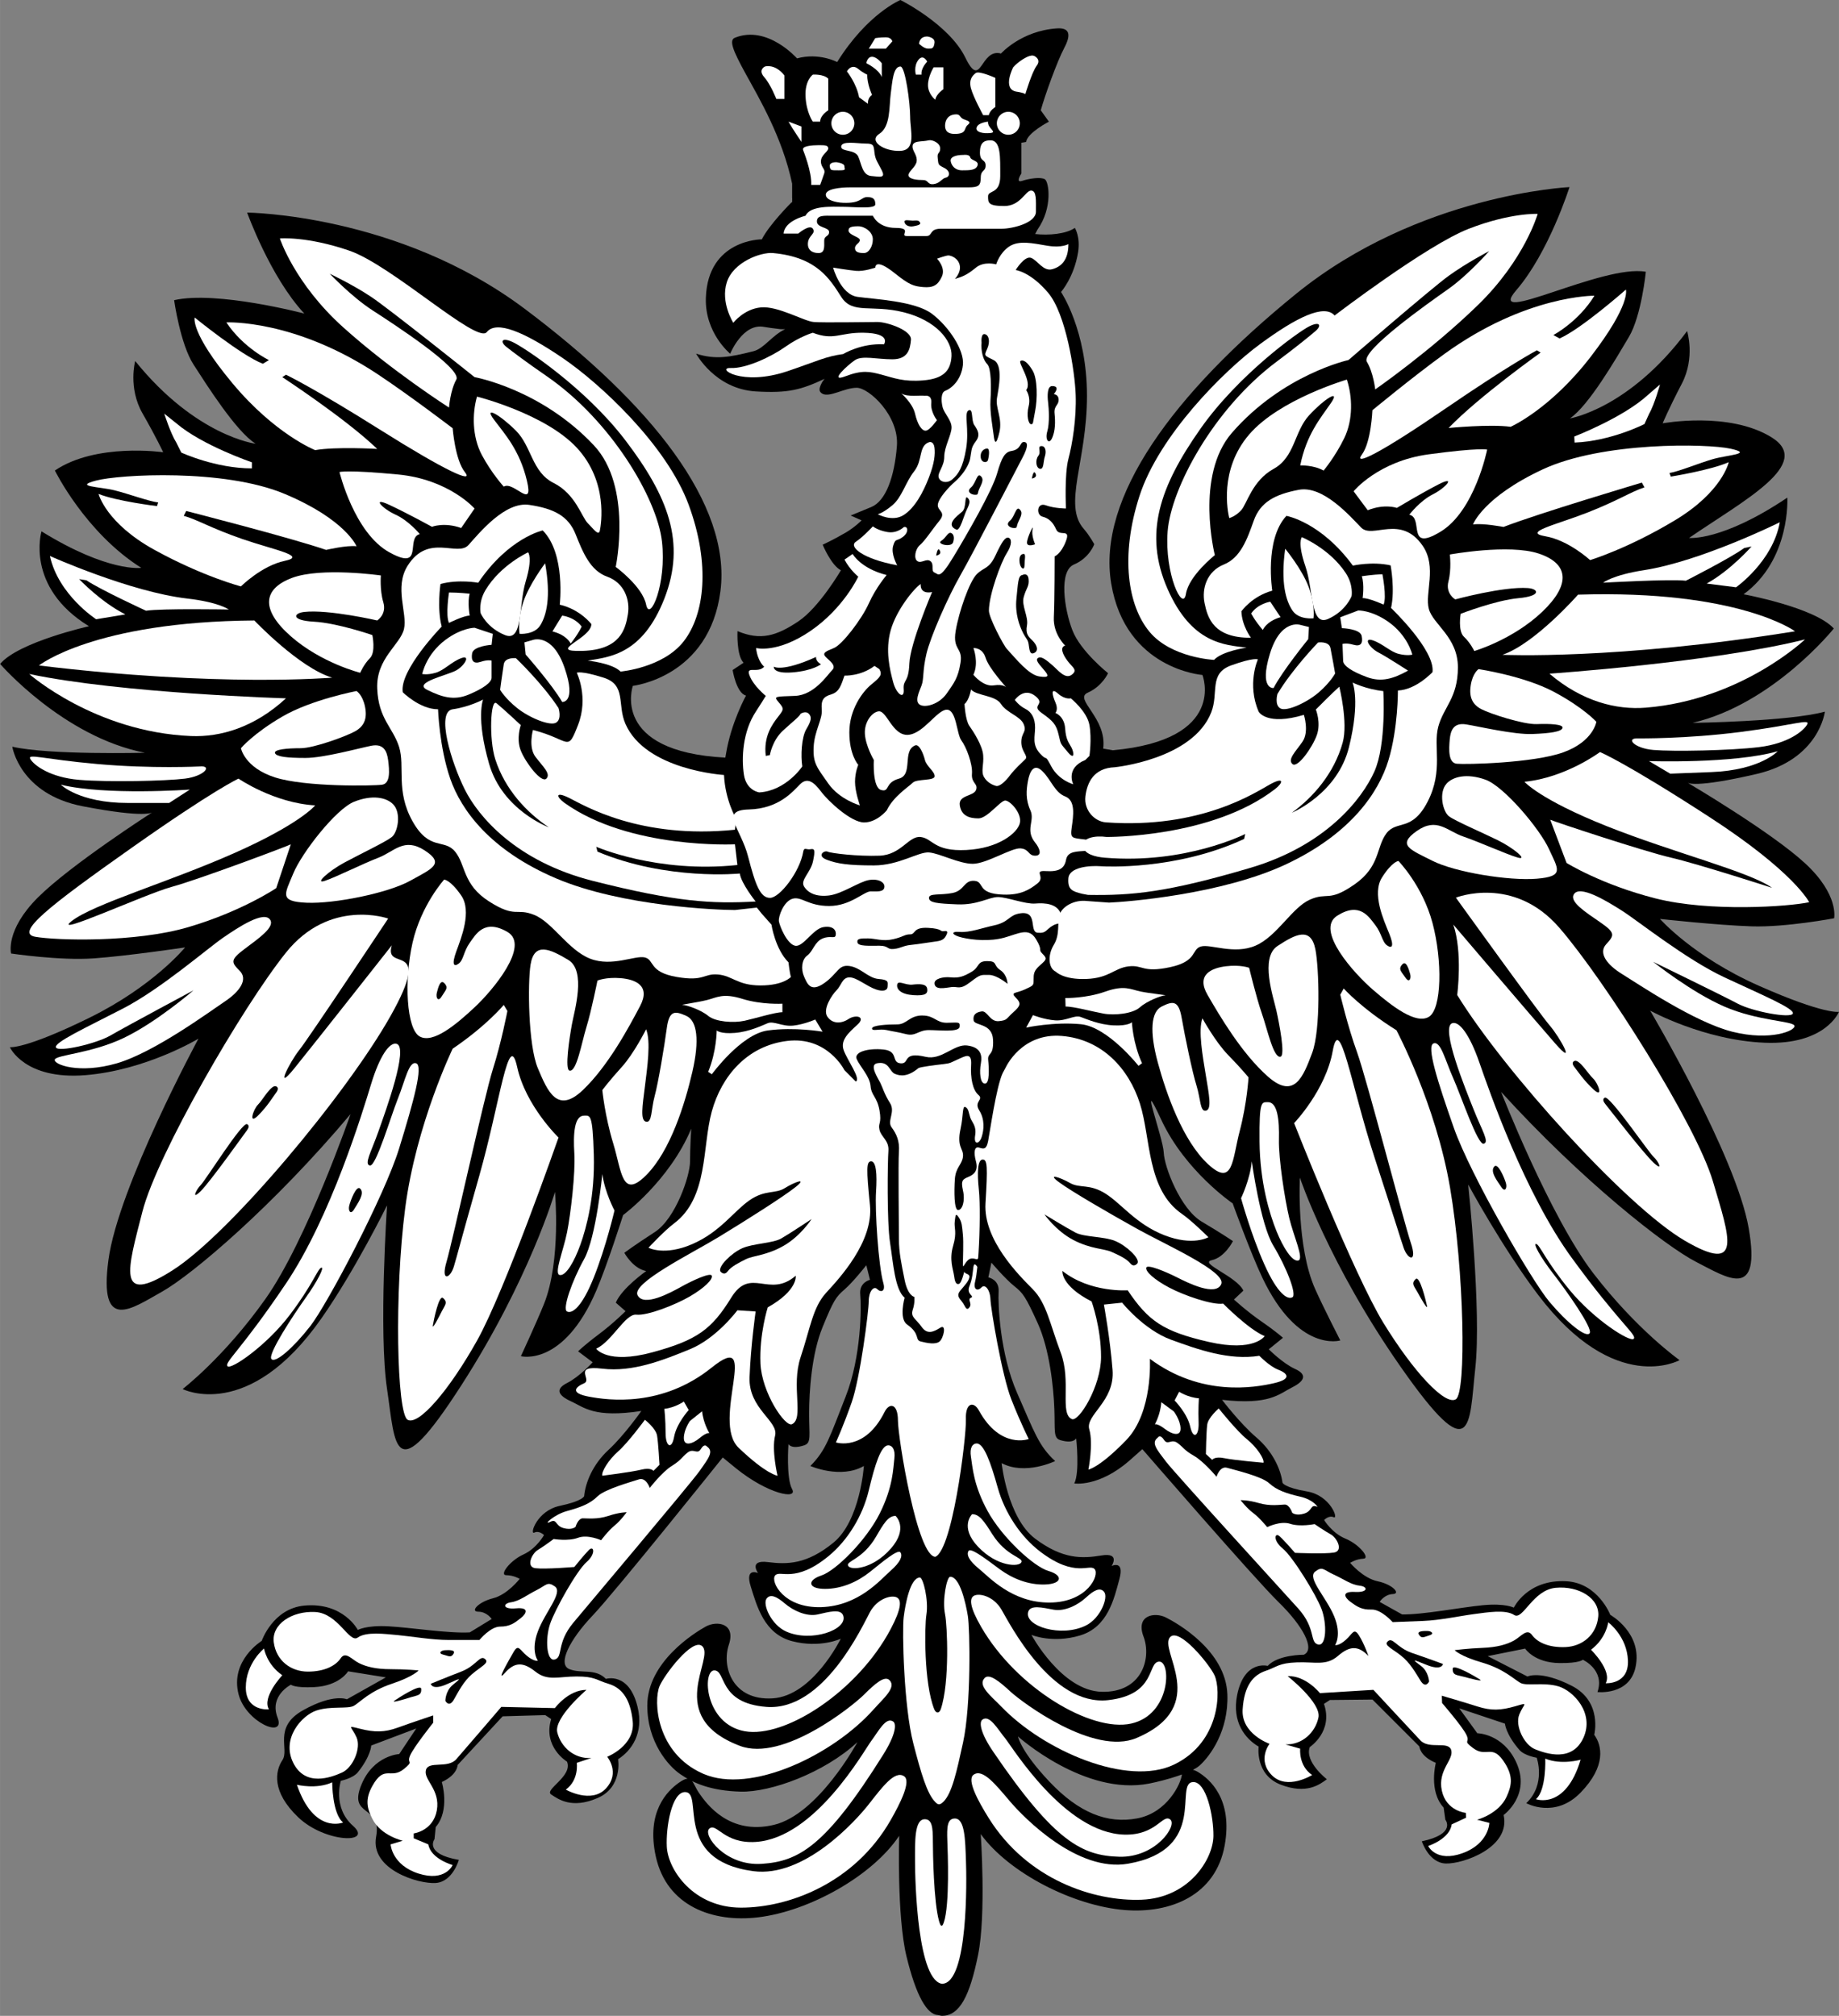 <?xml version="1.0" encoding="UTF-8" standalone="no"?>
<!DOCTYPE svg PUBLIC "-//W3C//DTD SVG 1.1//EN" "http://www.w3.org/Graphics/SVG/1.1/DTD/svg11.dtd">
<svg enable-background="new 0 0 377.836 414.233" height="414.23" viewBox="0 0 377.836 414.233" width="377.84" xml:space="preserve" xmlns="http://www.w3.org/2000/svg">
	<rect x="0" y="0" width="377.836" height="414.233" fill="#808080" stroke="none"/>
	<path d="m162.75,40.75v-3c-2-9.5-6.75-17.5-9.5-22.5s-3.5-7-2.25-7.5c6.683-2.673 12.75,4.25 12.75,4.25 4.5-1.25 8.25.75 8.25.75 6.25-10 13-12.75 13-12.75s10,5 13.334,11.833 3-2 7.332-.833c0,0 4.137-4.676 11.5-5.167 2.5-.166 3,1.167 1.5,4s-4,9.834-4.832,12.834l1.67,2.333s-4.5,2.333-4.666,4.167l-1,.166v6.334s-1.334,2 .166,1.5 3.834-.834 4.666-.334 1.668,5.834-1.5,10.334l-.489.923c2.776.32 6.343-.001 8.157-1.257 0,0 1.177,1.835.666,5-.84,5.167-3.51,8.167-3.51,8.167s5.334,7.833 5.334,21.333-4.996,22.386-.668,27.334c1.168,1.333 2.168,3.166 2.168,3.166s-1,2.834-4.168,4.167-2,9.167-.332,13.5 7.332,8.833 7.332,8.833-1.166,2.667-4.166,4 4,5.167 3.166,11.5l1.975.34c23.683-2.17 18.412-15.476 18.412-15.476s-15.805-1.138-18.742-18.787 12.746-39.023 37.97-59.517 56.19-21.946 56.19-21.946-4.232,13.424-10.936,21.19 17.801-5.445 26.623-3.786c0,0-.9,9.042-3.484,13.396s-8.209,14.079-12.109,16.731c0,0 12.183-1.974 24.072-17.947 0,0 1.712,5.438-1.082,10.8s-3.938,8.158-3.938,8.158 13.662-2.531 22.379,2.884-5.75,12.983-16.961,20.673c0,0 6.784.737 20.193-8.29 0,0 .745,12.731-8.986,19.864 0,0 14.615,2.685 18.537,7.036 0,0-12.408,15.493-29.02,19.39 0,0 19.755-.266 27.182-2.306 0,0-1.121,9.801-14.014,12.803s-14.191,1.802-14.191,1.802 17.154,10.092 24.161,16.575 5.942,11.278 5.942,11.278-9.935,1.887-16.949,1.659-18.822-1.521-18.822-1.521 6.805,7.742 20.297,13.723 16.471,5.365 16.471,5.365-2.736,6.861-15.266,6.347-23.523-6.593-23.523-6.593 17.671,29.837 20.251,44.748-4.358,10.176-10.739,6.922c-6.381-3.256-23.671-16.845-40.137-34.97 0,0 10.002,25.632 18.961,37.292s17.705,17.827 17.705,17.827-13.22,7.448-29.041-13.384c-7.383-9.721-14.392-22.709-14.392-22.709s2.757,25.912 1.464,37.722-.434,21.032-15.268-.157-20.776-38.974-20.776-38.974-.755,14.155 3.14,22.896c1.645,3.688 5.164,10.557 5.164,10.557s-8.639,2.626-16.012-12.889c-2.452-5.158-6.098-15.273-6.098-15.273s-9.764-6.627-14.678-17.194 .396,3.737.512,6.735 3.453,11.625 7.807,14.207 6.41,4.005 6.41,4.005-1.622,3.315-4.351,3.922 5.132,3.304 6.497,6.253l-1.931,1.826s2.595,2.4 5.681,4.533c3.084,2.131 4.383,3.332 4.383,3.332l-2.911,2.365s2.864,2.891 5.411,4.043 1.943,2.496-.604,3.775c-2.7,1.355-4.611,3.682-14.412,2.562 0,0 3.691,4.86 7.055,7.731s5.009,6.561 5.365,9.299c0,0 .289.99 5.074,1.805s6.478,5.754 5.459,5.293-1.979.576-1.979.576 1.605,2.689 4.401,3.832 5.161,4.053 3.662,4.111-2.719.856-2.719.856 2.624,3.15 5.651,3.783 4.853,2.563 3.104,2.632-2.689,1.605-2.689,1.605l4.604,2.573c4.256.085 12.201-1.474 16.688-1.898s6.274.507 6.274.507 2.774-5.861 10.797-5.423c6.496.355 9.025,6.905 9.025,6.905s6.723,3.76 5.173,10.807c-1.276,5.805-7.81,5.057-7.81,5.057 1.574-4.564-3.01-6.638-3.01-6.638s-.658.72-4.727.685c-5.256-.047-7.121-2.977-7.121-2.977l-7.695,1.55 8.168,4.187s2.699-1.356 9.08,1.898 4.645,10.078 4.645,10.078c1.586,2.189 2.5,6.407-2.791,11.867s-11.174,2.185-11.174,2.185c4.102-3.912 2.139-9.34 2.139-9.34s-2.518-.403-3.564-1.613c-2.815-3.251-2.961-5.39-2.961-5.39l-9.379-3.138 3.701,5.11s5.255.046 7.986,5.944c3.123,6.745-2.581,10.858-2.581,10.858 1.511,6.696-8.365,10.082-11.872,9.968s-4.931-4.562-4.931-4.562c7.196-1.53 4.831-4.44 4.831-4.44l-.347-2.488c-3.134-3.381-1.608-9.194-1.608-9.194-3.305-1.373-3.383-3.372-3.383-3.372l-9.631-9.633-8.753.09-1.22.797c1.972,5.678-2.908,8.87-2.908,8.87-1.133,3.046 3.51,6.618 3.51,6.618-1.461,1.059-4.131,3.163-9.465,1.118s-4.557-7.829-4.557-7.829c-2.815-1.642-5.514-5.105-4.414-10.586 1.468-7.312 6.272-5.998 6.272-5.998 2.161-2.336 7.417-2.289 7.417-2.289 2.459-1.097-.232-5.996-5.174-10.808s-27.99-31.438-27.99-31.438l-2.66,2.355c-6.291,5.498-11.326,4.693-11.326,4.693 1.162-2.297.391-9.272.391-9.272s-.501,1.172-3.238.376c-1.518-.441-1.076-1.96-1.251-6.457s-.975-12.221-3.437-17.629-2.99-6.139-4.797-7.57-4.691-4.821-4.691-4.821l-.633,3.026s2.268.413 2.115,2.921 .244,12.75 3.812,20.868 4.424,10.836 7.797,13.957c0,0-6.139,2.99-10.992.427 0,0 1.187,11.212 6.857,15.495s9.666,4.129 13.645,3.475c3.977-.655 2.086,2.17 2.086,2.17s2.699-1.355 1.605,2.689c-1.094,4.046-2.37,9.85-8.058,11.571s-10.012-.111-10.012-.111 6.201,11.518 14.464,11.697 10.24-6.902 8.566-11.341 2.305-5.093 4.602-3.932 12.271,6.779 12.621,15.772c.291,7.497-3.523,12.688-5.699,14.647-1.667,1.5-6.982,3.031-10.316,3.698-13.272,2.655-27-9.667-27-9.667s.5,3 6.5,9.334 11.834,8.666 18,7.5 9-7.167 9.168-9 2.435-1.06 3.268-.56c2.436,1.461 7.244,5.567 5.533,15.091-1.855,10.329-11.193,14.049-20.498,13.306-10.541-.842-23.812-7.582-29.628-15.612 0,0 1.14,16.468-.539,24.789s-3.762,12.655-7.519,12.551l-.701-.148c-2.25-.083-4.5-3.833-6.5-12.083s-1.5-24.75-1.5-24.75c-5.5,8.25-18.5,15.5-29,16.75-9.269,1.104-18.745-2.251-21-12.5-2.024-9.2 2.352-13.474 4.75-15.167 2.833-2 2.667,0 4.167,2.167s6.167,8.667 15.333,6.5 17.167-17 17.167-17c-6.833,6.333-17.833,10.333-24,10.167s-9.75-1.771-12.417-3.604c-2.413-1.66-6.75-6.561-6.75-14.063 0-9 9.75-15 12-16.25s6.25-.75 4.75,3.75 .75,11.5 9,11 14-12.25 14-12.25-4.25,2-10,.5-7.25-7.25-8.5-11.25 1.5-2.75 1.5-2.75-2-2.75 2-2.25 8,.5 13.5-4 6.25-15.75 6.25-15.75c-4.75,2.75-11,0-11,0 3.25-3.25 4-6 7.25-14.25s3.25-18.5 3-21 2-3 2-3l-.75-3s-2.75,3.5-4.5,5-2.25,2.25-4.5,7.75-2.75,13.25-2.75,17.75 .5,6-1,6.5c-2.704.901-3.25-.25-3.25-.25s-.5,7 .75,9.25-5,1-11.5-4.25l-2.75-2.25s-22,27.5-26.75,32.5-7.25,10-4.75,11 5.25-.25 7.5,2c0,0 4.75-1.5 6.5,5.75 1.312,5.435-1.25,9-4,10.75 0,0 1,5.75-4.25,8s-8,.25-9.5-.75 4.5-3.75 3.25-6.75c0,0-5-3-3.25-8.75l-1.22-.81-8.75.25-9.25,10s0,2-3.25,3.5c0,0 1.75,5.75-1.25,9.25l-.25,2.5s-2.25,3 5,4.25c0,0-1.25,4.5-4.75,4.75s-13.5-2.75-12.25-9.5-5.859-3.889-3-10.75c2.5-6 7.75-6.25 7.75-6.25l3.5-5.25-9.25,3.5s-.063,2.142-2.75,5.5c-1,1.25-3.5,1.75-3.5,1.75s-1.75,5.5 2.5,9.25-5.75,3.5-11.25-1.75-4.75-9.5-3.25-11.75-2-6.75 4.25-10.25 9-2.25 9-2.25l8-4.5-7.75-1.25s-1.75,3-7,3.25c-4.065.193-4.75-.5-4.75-.5s-4.5,2.25-2.75,6.75-6.5,1-8-4.75c-1.821-6.981 4.75-11 4.75-11s2.273-6.643 8.75-7.25c8-.75 11,5 11,5s1.75-1 6.25-.75 12.5,1.5 16.75,1.25l4.5-2.75s-1-1.5-2.75-1.5 0-2 3-2.75 5.5-4 5.5-4-1.25-.75-2.75-.75 .75-3 3.5-4.25 4.25-4 4.25-4-1-1-2-.5 .5-4.5 5.25-5.5 5-2 5-2c.25-2.75 1.75-6.5 5-9.5s6.75-8 6.75-8c-9.75,1.5-11.75-.75-14.5-2-2.595-1.18-3.25-2.5-.75-3.75s5.25-4.25 5.25-4.25l-3-2.25s1.25-1.25 4.25-3.5 5.5-4.75 5.5-4.75l-2-1.75c1.25-3 6.25-6.5 6.25-6.5-2.75-.5-4.5-3.75-4.5-3.75s2-1.5 6.25-4.25 7.25-11.5 7.25-14.5 .25-6.75.25-6.75c-4.5,10.75-14,17.75-14,17.75s-3.25,10.25-5.5,15.5c-6.767,15.788-15.5,13.5-15.5,13.5s3.25-7 4.75-10.75c3.554-8.884 2.25-23 2.25-23s-5.25,18-19.25,39.75-13.5,12.5-15.25.75 0-37.75 0-37.75-6.5,13.25-13.5,23.25c-15.001,21.431-28.5,14.5-28.5,14.5s8.5-6.5 17-18.5 17.5-38 17.5-38c-15.75,18.75-32.5,33-38.75,36.5s-13,8.5-11-6.5 18.5-45.5 18.5-45.5-10.75,6.5-23.25,7.5-15.5-5.75-15.5-5.75 3,.5 16.25-6 19.75-14.5 19.75-14.5-11.75,1.75-18.75,2.25-17-1-17-1-1.25-4.75 5.5-11.5 23.5-17.5 23.5-17.5-1.25,1.25-14.25-1.25-14.5-12.25-14.5-12.25c7.5,1.75 27.25,1.25 27.25,1.25-16.75-3.25-29.75-18.25-29.75-18.25 3.75-4.5 18.25-7.75 18.25-7.75-13.167-8.083-9.75-19.5-9.75-19.5 13.75,8.5 20.5,7.5 20.5,7.5-11.5-7.25-17.75-20-17.75-20 8.5-5.75 22.25-3.75 22.25-3.75s-1.25-2.75-4.25-8-1.5-10.75-1.5-10.75c12.5,15.5 24.75,17 24.75,17-4-2.5-10-12-12.75-16.25s-4-13.25-4-13.25c8.75-2 26.75,2.75 26.75,2.75-7-7.5-11.75-20.75-11.75-20.75s31,.25 57,19.75 42.5,40.25 40.25,58-18,19.5-18,19.5-4.75,13.5 19,14.75l.129-.729c1.046-6.486 4.121-12.021 4.121-12.021-2-.5-2.75-5.25-2.75-5.25l2.25-1.5c-1.5-1.5-1.25-6.5-1.25-6.5 4.75,2 8,1 12.5-2 4.288-2.859 8.75-10.5 8.75-10.5-2-1-3.75-5.25-3.75-5.25s2.24-1.027 4.75-2.5c1.842-1.081 3.25-2.5 3.25-2.5l-2.25-1s1.25-.5 4.25-1.75 4.75-6.25 5.25-12.5-5.75-12-8.25-12-5.5,2-7,1.25c-.885-.442-.812-1.146-.04-2.522l.434-.562c-4.832,2.241-7.421,2.985-14.144,2.583-8.37-.499-12.25-7.749-12.25-7.749 4,1.25 6.75.75 11.75-.5 2.215-.554 3.781-3.235 6.54-4.537l-.925-.003c-1.473-.174-2.791-.345-3.365-.46-4.419-.884-7,5.5-7,5.5s-5.25-4.25-5-11.5c.416-12.058 11.5-12 11.5-12 1.5-3 6-7.5 6-7.5l.228-.157 .02-.843z"></path>
	<g fill="#fff">
		<path d="m158.83,52c-2.489-.23-8.167,1.833-9.5,6s1.333,8.333 1.333,8.333 2.167-2.833 5.667-3.166 8.833,2.833 10.833,3 11.333,0 13.167,0 7,1.666 6.833,3.666-.667,4-3.833,4-6.167-.833-7.667.167-5.5,4.667-2,3.333 5-1 7.5-.333 4.5,1.5 8.5,1.167 5.668-1.834 5.834-5-3.166-7.334-9.833-9-10.5.5-12.833-3.167-5-8.167-14-9z"></path>
		<path d="m171.17,55s1.5,5.5 5,6 11.83.833 15.33,3.5 6.666,7.5 6.334,10.5-2.199,4.746-3.668,5.333c-.832.334-.832,2-.5,3.334 .34,1.333 1.84,2.666 1.84,4.166s-1.5,4-1.5,6-1.33,3.167-1.17,4.167c.166,1 1.666,1.5 2.832.5s2.168-2.333 2.834-6.333-.5-7.334.5-7.834 .5,2 1.166,3 1.334,2 .334,3.334-.834,1.666-1.166,3.5c-.32,1.833-1.99,3.833-3.15,4.833-1.166,1-3.332,3.333-3.5,4.667s1.83,1.5.33,3.33-3,4.167-4,5-1.333,2.833-.5,3.333 1.834-.666 2.666,0 0,2 .834,2.334 1,1.5 3.834-3.167 8-13.667 9-17.167 1.644-4.44 3-4.666c2-.334 1.666-1.834 2.5-1.834s1,.834-.334,3.334-10,19.333-12.666,24-6.168,12.667-7,16.167-.5,5.167-1,6.5-1.5,3.333-.334,4 4-.167 5.5-2.333 2.334-3.167 2.834-6.333-1.668-2.5-1-6.5 2.832-10.167 4.332-11.667 2.5-1 3.834-3.833 2-3.834 2.666-3.667 .834,1.333-.332,3.167-3.668,8.5-3.668,11.833c0,1.444 3,7.111 3.668,7.833 2,2.167 4.5,5.333 6.666,5.667s2-.167.834-1.5-1.668-2-1-2.333 1.666.5 2.832,1.5 2.668,3 4,2 .168-1.5-.832-2.833-1.668-2.833-.5-3.167c0,0-2.5-2.333-2.334-5.833s.166-12.5.166-12.5 1.334-.5 2.334-3.166-1.334-.834-2-2.334-1.5-2.333-2.834-2.666-1.166-3 .668-2.334c1.83.66 4.16.66 4.16.66s-.334-7 .5-10.167 1.666-8.333 1.5-13.166-2-16.667-5.666-21-6.668-4.667-6.668-4.667 1.834-3 3.168-2.5 2.5,2.833 4.332,2.333 3.334-1.833 3.334-5.166c0,0-1.334.833-4.334.333s-5.832-1.167-7.832.167-2.668,3.666-2.668,3.666-2.48-.709-4.16.667c-1.834,1.5-2.666,1.833-4.334,2.333 0,0 1.334-1.333 1-2.833s-1.832-2-2.332-2-2.334.667-2.334.667 1.834,1.833 1,3.666-1.834,2.334-3.834,2.167-2.908-.494-5.833-2.833c-4.167-3.334-4-1.167-4-1.167s-2.333.833-4,.667c-1.68-.167-4.68-.667-4.68-.667z"></path>
		<path d="m190,81.333c-.834-.166-3.5.334-4.833-.5 0,0 2.333,2 2.833,4.167s1.334,3.5 2.166,3.5 2.334-2.167 2.334-2.167-1.334-1.666-1.166-3.5-1.33-1.5-1.33-1.5z"></path>
		<path d="m191,90.833c-2.333.667-1.334,3.667-3.167,6s-2.5,5.334-4.5,7-3,1.834-3,1.834 3,1.666 5.333.166 4-4.666 5.167-7.666 1.332-4.834 1.166-6.167-1-1.164-1-1.164z"></path>
		<path d="m185.67,108.33s-1.333,1.334-3.333,1-3-1.166-3-1.166-2,2.166-3.5,3.166 1.333,3.5 8.5,4.834c0,0-1.333-2.334-.833-4s.667-.834 2-1.834 .99-2.33.16-2z"></path>
		<path d="m175.17,113.83s1.667,3 7,4.334c0,0-2.167,2.5-3.667,5.833s-5.5,8.5-7.167,9.167-2.333,1-1.833,1.667 2.5,1.833 1.5,2.833-3.667,5.167-7.667,5.333-4.5,0-3.333,1.333 1,1.5-.167,3-3,4-2.5,8l.833-.167s.5-3 2.667-5 3.333-2.833 3.667-3.5c0,0 1-.667 1.667,0s.5,1.5-.5,3.167-1.167,5.5-.833,7.667c0,0-3.333,5-8.833,5.333 0,0-2.667-.333-3.167-3.667s-.295-8.807 2.5-13c.667-1 2-3.167 2-3.167s-2.5-2-3.333-4.167 1.667-.333 3-1.833c0,0-1.333-1-1.667-3.833 0,0 4.333,1.167 11.167-3.5s9.833-11.167 9.833-11.167-1.667-1.333-2.833-3.5l1.66-1.15z"></path>
		<path d="m189.17,120s-.333,2.167 2.334,1.667c0,0-4.5,10.5-4.667,14.667s-1.333,3.167-1.167,5.333-1.5,1-2.167-1.5-1.667-6.5-.5-10.667 4.84-8.67 6.18-9.5z"></path>
		<path d="m180.67,137.5c.667,1.167.167,1.667-1.667,3.167s-4.5,5.167-4.5,9.833 1.833,6.667 1.833,6.667-.667,1.5-.667,3.5 1,4.833 1,4.833-4.167-1.167-6.5-4.5-3.167-4.167-3-7.5 1.833-5.667 1.667-7.667 .333-2.667 2-3.167 2-2 2.667-3.833c0,0 3.333.167 6.167-2l1,.67z"></path>
		<path d="m199.5,141.67s-.334,2.167-1.334,3c0,0 .168,3.333 1,4.5s2.668,4 2.834,6-.5,3.333.166,4.5 1.834,1.667 2.5,1.833 1.834-.833 2.834-2.167 2.5-2.667 3.166-3.333-.832-1.5-.832-3.5 1.166-2 .5-3.667-3.5-2.333-4.668-4.167-5-1.66-6.17-2.99z"></path>
		<path d="m200,138.67s2,2.5 4.166,2.167 2.668.5 2.668.5-3.668-4-4.334-6.167-2.5-2-2.5-2 1.16,3-.01,5.5z"></path>
		<path d="m208.5,143.83s.834,1.167 2.166,1.833 2,2 2,3.833-.666,3.5 1,5.333 .834-.167 2.334,2.667 4.5,3.667 4.5,3.667-1.666-3.333 2.5-5l.834-.833s.5-3.5 0-6.333-3.83-5.5-3.83-5.5-1.166.333-2.666-1-1.168.333-.5,1.833 0,2.167 0,2.167 1.832.667 2,3.167 .832,3 1.332,4 .668,2.667-.832.833-1.33-1.33-1.83-3.5-1.166-2.833-3.5-4.5 1-1.667-1.334-3.5c-2.34-1.83-4.17.83-4.17.83z"></path>
	</g>
	<g fill="#fff">
		<path d="m155.25,269.5-3.75-.25s-4.25,5.75-9.75,8-11.75,4.75-18,4-2,2.25-3.75,3-3,2 1,2.75 15,2.25 25.25-6-.25,11 5.5,16.5 8,5.75 8,5.75-1.25-5.25-.5-8.25-5.5-5.5-5.25-12 1.25-13.5 1.25-13.5z"></path>
		<path d="m145.25,297.25c1.5,1 .25,2.5-1.5,5s-24.146,28.999-26,31.25c-3.5,4.25-2,7-3.75,7.5s-2-4.25-1-7.25 5.5-11 7.5-12.75 1.5-3.5.5-2.5-3,3.5-3,3.5-6,.5-8,.25-.75-3 .5-3.75 3.25-2.25 3.25-2.25 3,.5 5-.25 4.75.5 4.75.5 1.5-2 2.75-3 2.5-2.75 2.5-2.75-1.5,0-3.75.75-4.25.5-5.25.5-1.5,1.75-1.5,1.75-.75.75-2.5.25-1.25-2-2.75-1.25 .75-1.5 3.5-2.25 4.75-1.5 6.25-3 7-3 8.5-3.5 2.25,1.75 2.25,1.75 2.5-3.25 4.5-4.5 2-1.75 3.25-2.75 2,.5 2.75-.75 1.25-.5 1.25-.5z"></path>
		<path d="m114,326c-1.549-1.106-1.75-.25-3.75.75s-3.5,2.25-5.25,2.5-1.75,1.5 1,1.25 2.25,1 1,2-2.25,1.75-4.25,1.75-4.25,2.75-4.25,2.75-2.75,0-6.25,0-7.75-.75-10.5-1-6.5-.75-8.25.5-4-5-8.75-5.25-9,2.5-8.5,6.25 3.5,6 7,6 5.75-1.25 6.75-2.75 2.25.25 3.75,1 3.5,1.25 6.5,1.25 5.75.25 5.75.25-1,1.25-5.5,2.75-6.5,3.75-7.75,4.5-4.75,0-7.75,1-7.25,5.75-4.75,10.75 7.75,3 10,2 4-5 3-7.25-2.25-2.5.75-1.75 5,.75 7.75-.25 7.25-2.5 7.25-2.5v1.5s-4,5-4.75,6.75 .913.979-1.25,2.75c-2.75,2.25-4-1-6.5,3.5-1.578,2.841-1.055,4.641 0,6.75 1.75,3.5 6.25,4.5 6.25,4.5l-2.5.75s.25,4.25 5.75,6 7-1.75 7-1.75-4.5-1.25-5-4.25l-3-1.25v-1s4-.5 4.75-4.75-2.75-6.25-2.25-8.25 4.5-.25 6.25-2.25 9.25-10.75 9.25-10.75l11,.25s2.75-3.75 6.5-3.75c0,0-6.75,5.75-6,8.75s3.5,5.5 7,5.25l-3,1s.5,3.5-2.25,5.5c0,0 5.25,3 8.25-.25s.25-6.5.25-6.5 5.75-2.25 5.25-7.25-2.5-7-5-7.75-2.75-1.5-6.5-1.5-6,1-8.5-1-4.25-2-6.25.25 .75-2.5 1.75-4.25 1.25-.5 2.75.75 2.25,1 2.25,1-1.5-2 0-6 5.25-8 3.5-9.25z"></path>
		<path d="m54.25,338.75s.5,3.25 3.75,5.5c0,0-4.25,4.5-2.75,7 0,0-4.75.5-4.75-4.5s3.75-8 3.75-8z"></path>
		<path d="m68.25,366.25s0,6.5 2.25,8.25c0,0-6,2.5-9.5-7.75 0,0 4,1 7.25-.5z"></path>
		<path d="m123.75,303.25s6-.75 8-1.25 2.5.25 2.5.25l1.25-1.25s-.25-4.5-.5-6-2.5-3.25-2.5-3.25-3.5,4.75-5.5,6.5-3.5,4.25-3.25,5z"></path>
		<path d="m136.5,289.5s.25,2.25.25,5 1.25,3.5 1.75.75 3-5.5 3-5.5l-1-1.75s-1.75,1.25-4,1.5z"></path>
		<path d="m141.75,292s-1.25,1.75-1.25,3.5 1.75,1.25 3.25,0 2-1 2-1-1.25-2-1.5-4.5l-2.5,2z"></path>
		<path d="m191.79,319.98c3.757.104 6.794-24.781 6.658-28.279s1.603-3.814 2.68-1.855c4.421,8.045 10.235,5.857 10.235,5.857s-1.625-3.189-3.568-8.117-4.225-18.6-4.302-20.599-1.126-3.208-1.846-2.431-1.729.568-1.298-1.2c.178-.726.331-1.77.459-3.004 0,0-.646-1.181-.812-.015s-.166,2.334-.834,4 1.168,2 .334,2.334 .334,1.166-.334,2-.832-.334-1.5-1.167-1.166-1.333-.332-2.333 1.666-1.834 1.832-2.667-1-.667-1-1.167-.5,2.334-1.166,2.5-.834-.666-1-1.833-1-3.167-.166-6 .166-3.667.332-5 .168-1.833.834-.833 .666,1.833.834,3.5 0,5 0,6.166 .5-.833 1.5-1.166 1.666.666 1.666-.5l.047-.664c.305-4.703.338-10.488.078-12.945-.395-3.737-.242-6.245.758-6.283s1.057,1.459.598,8.982 6.828,14.746 9.691,17.638c2.865,2.892 3.529,7.118 5.761,13.036s-.265,12.52 2.282,13.672c1.439.652 5.992-6.737 6.01-12.742s-1.945-11.434-1.945-11.434c-6.381-3.255-5.998-6.271-5.998-6.271 5.681,4.533 13.415,3.982 13.415,3.982 4.249,6.34 7.334,8.472 16.674,10.611s11.462-1.195 11.462-1.195c-3.305-1.373-8.515-6.676-8.515-6.676-2.239.338-8.071-1.688-11.138-3.32-3.064-1.632-4.882-3.312-4.661-4.072s4.036.844 6.333,2.006 7.908,3.946 9.061,1.4-11.321-8.067-17.203-11.342c-5.881-3.273-13.559-7.729-16.135-9.631s.211-1.01 2.258.162 4.007.095 7.342,2.217c3.334,2.123 6.247,6.263 12.09,8.537s9.021.4 9.021.4-3.383-3.371-5.439-4.792c-7.277-5.029-6.356-15.515-8.637-22.682s-7.768-13.209-16.05-13.888-11.509,6.451-11.509,6.451l-.63,1.16c-1.334,2.833-2.666,12.333-3,14s-.834,1.667-1.834,1.333-1.166,1-.666,2.834-.334,2.666-1.5,3.166-1.666.667-1.166,2.834-.168,4-1,4-.834-3.834-.668-6.334 1.5-3 1.668-4.666-1.334-1.834-.5-5.667c.603-2.773.332-4.833 1-4.5s.666,1.167 1,2.167 1.332,1.666 1,3.666 .832,1.834 1.332.334 .668-3.667-.5-5.5c-1.16-1.83 1.01-2.16-.16-3.16s-1.666-3.5-1.5-6.167-1.166-1.833-2.666-1.166-1.5.833-3,1-4.861.579-5.167.833c-2.135,1.771-3.667,1.667-4.833,1.167s-1.167-2.667-3.667-2.167c-1.642.329.167,3 .667,4s.833,2.333 2,4.167-.667,3.666.333,5 1.667,2.833 1.5,5 0,15.333 0,18 .5,5 1.167,8.333 2,3.5 2,3.5 .167,1.167-.333,2.667 .667,1.833 1.834,3.5 2.5,1 3.832.166c1.34-.83.67,2.17-.16,2.84s-2.5.333-3.834,0 0-1.5-2.833-3.5c-1.733-1.224-.5-5.5-.5-5.5-2-1.667-2.333-7-3-11.334s-.5-16.666-.333-18.833-1.5-2.833-1.833-4.333 .5-1.167 0-4-1.667-3-1.833-5-2.167-4-2.833-5.5 2.333-2.334 5.5-2 1.5,2.666 3.5,2.833 .167-2.5 5.166-1.333c3.264.761 5.834-2.667 8.5-2.334s3.168,1.834 2.834,3.667-.166,4.167.834,4.167 .832-3.167.666-4.834 1.166-.666 1-4.166-3.834-2.834-4-4 .5-1.667 1.666-1.834 1.668,2.167 3.5,2 1.5-.5 3-1.833 1.668-1.833.5-3 0-.833 1.834-1.667 1.834-.833 1.834-2 0-1.833 1.332-3 1.5-1.333.5-2.333 .168-.5-1.332-3-3.5-1.167-6.5-.333-6.5.5-8.668,0-2.5-1.333-.5-1.167 4.668-.833 7-1.333c3.248-.696 3-2.167 5.5-2.5 3.639-.485 1.668,3.833 3.5,4s1.668-.667 3.168-1.5 2.332.167 1.666-2.167-3.334-2.5-5.334-2.333-5.832-1.333-7.666-1.333-4.166,1.667-8.334,1.5-5.832-.333-5.832-1.333 2.332-.5 4.832-1 2.334-2.667 4.5-2.5 .334,2.667 6,2.833c3.516.103 5.334-1 7-2.333s-1-2.667 1.668-2.5 3.832-.5 4.166-2.333 2.334-1.667 4.166-1.833 2.334-2-.332-2.333-3-.167-2.668-2.5 .834-5.5-1.332-6.333-2.834-3.333-4.668-5.167-2.666.167-3,2-.5,3.833.5,6-1.166,4 1,6.667c.904,1.113 1.5,2.667 0,2.667s-1.166-1.333-3-1.5-7,3.167-9.832,3.167-6.834-2.167-9-2.333-6.167,2.667-11.334,2.667-7.5-.333-9.667-1.167-.5-2 .167-1.667 6.167,1 10.667.833 6-4.167 8.5-3.833 2.668,3 9.334,2.667 10.5-3.5 11-5.5-2-4.667-3-4.667-3.666,3.667-5.5,3.667-3.5-.5-3.834-2.667 2.834-1.833 3.334-3.167-1-1.333-.834-3.333-1.166-5.5-2.166-6.833-1-6.333-3-6.333-4.834,5-8,5.167-4.333-5-6-4.833c-1.337.134-3,2.167-2.833,4.667s1.833,5.333 1.833,5.333-.333,5.667 1.5,6.167 .667-1.5 3.667-2.333 .591-5.736 3.333-6.833c.833-.333 1.666,1.667 2,3s2,2.333 2,3.333-3.667.5-4.5,1.333-4,2.833-5.333,5.667c0,0-2,2.5-4.667,2.5s-7.333-4.333-8.833-6.333-2.833-3-4.333-1.5-4.333,5-10.5,5.167-1.667,3.833-.167,9.667 2.5,8.5 4.5,8.5 6.146-5.377 6.833-9.5c.167-1 .667-.333 1.5-.5s1,.167.5,2.5-2.667,3.833-1.833,5.167 2.5,2.167 5.167,1.833 6.167-2.833 8.167-3.167 3.333.5 3.167,1.5-1.5.833-2.833.833-4.167,3-8.5,3-5.667-2-7.5-1.5-3,3.667-2.833,4.667 1.667,4.667 3.333,5 3.667-3.5 5.833-3.833 2.667.833 2.5,1.667-1,0-2.667.667-2,2.667-3.167,3.5-1.333,2.833-.667,4.333 1.333,3.333 4.167,1.333 2.833-3.833 5.167-3.5 3.833,2.5 6,2.667 1.833.667 1.833,1.5-.833,1.167-2.333.667c-2-.667-4-2.5-5.5-2.5s-1.667,1.667-2.667,2.667-2.88,3.9-1.88,5.4 2.833,1.5 4.333.5 3.667-.5 1.833,1.167-3.5,3.166-2.833,5.166 3.667,6 2.5,6.5l-2.33-2.34s-3.5-7-11.75-6-13.5,7.25-15.5,14.5-.673,17.692-7.75,23c-2,1.5-5.25,5-5.25,5s3.25,1.75 9-.75 8.5-6.75 11.75-9 5.25-1.25 7.25-2.5 4.75-2.25 2.25-.25-10,6.75-15.75,10.25-18,9.5-16.75,12 6.75-.5 9-1.75 6-3 6.25-2.25-1.5,2.5-4.5,4.25-8.75,4-11,3.75-5,5.5-8.25,7c0,0 2.25,3.25 11.5.75s12.25-4.75 16.25-11.25 7.75.25 13.25-4.5c0,0 .5,3-5.75,6.5 0,0-1.75,5.5-1.5,11.5s5.086,13.207 6.5,12.5c2.5-1.25-.25-7.75 1.75-13.75s2.5-10.25 5.25-13.25 9.75-10.5 9-18-.75-9 .25-9 1.25,2.5 1,6.25 .479,15.177 1.5,18.75c.5,1.75-.5,2-1.25,1.25s-1.75.5-1.75,2.5-1.75,15.75-3.5,20.75-3.25,8.25-3.25,8.25 5.895,1.96 10-6.25c1-2 2.75-1.75 2.75,1.75s4,28.25 7.75,28"></path>
		<path d="m226.81,268.08 3.738-.395s4.469,5.58 10.053,7.615 11.925,4.291 18.141,3.299c0,0 2.086,2.17 3.863,2.852s3.076,1.883-.893,2.787-14.9,2.83-25.463-5.016c0,0 .676,10.981-4.855,16.701s-7.771,6.055-7.771,6.055 1.046-5.294.18-8.263 5.283-5.709 4.781-12.194-1.78-13.45-1.78-13.45z"></path>
		<path d="m237.88,295.42c-1.459,1.057-.152,2.507 1.693,4.938s25.253,28.041 27.192,30.217c3.662,4.111 2.271,6.918 4.038,7.35s1.834-4.324.718-7.283-5.923-10.778-7.989-12.449-1.635-3.439-.596-2.479 3.133,3.381 3.133,3.381 6.016.267 8.004-.061 .633-3.027-.645-3.729-3.336-2.121-3.336-2.121-2.978.615-5.006-.057-4.727.684-4.727.684-1.576-1.939-2.864-2.891-2.604-2.65-2.604-2.65 1.499-.059 3.776.604 4.267.334 5.265.296 1.567,1.69 1.567,1.69 .778.721 2.508.152 1.171-2.047 2.699-1.355c0,0-.808-1.47-3.585-2.112s-4.805-1.314-6.361-2.755-7.111-2.727-8.629-3.168-2.181,1.836-2.181,1.836-2.624-3.15-4.671-4.322-2.066-1.671-3.354-2.621-1.979.576-2.776-.643c-.8-1.24-1.27-.47-1.27-.47z"></path>
		<path d="m270.22,322.94c1.506-1.166 1.739-.318 3.776.604s3.585,2.113 5.343,2.295 1.807,1.431-.951,1.287-2.209,1.087-.921,2.037 2.315,1.662 4.314,1.584 4.354,2.584 4.354,2.584 2.747-.107 6.245-.243 7.715-1.05 10.453-1.406 6.466-1.001 8.264.18 3.803-5.151 8.539-5.585c4.736-.435 9.09,2.148 8.736,5.915s-3.265,6.131-6.762,6.267-5.795-1.025-6.852-2.486-2.239.338-3.709,1.145-3.449,1.385-6.446,1.502-5.735.473-5.735.473 1.047,1.211 5.602,2.535 6.641,3.494 7.919,4.195 4.746-.184 7.782.699 7.469,5.464 5.164,10.557-7.628,3.299-9.915,2.387-4.19-4.841-3.278-7.128 2.15-2.585-.818-1.72-4.967.943-7.754.051-7.341-2.217-7.341-2.217l.058,1.499s4.191,4.841 5.009,6.561-.874,1.015 1.356,2.699c2.834,2.142 3.957-1.154 6.631,3.245 1.687,2.777 1.233,4.596.262,6.745-1.613,3.565-6.071,4.739-6.071,4.739l2.527.652s-.085,4.256-5.513,6.219-7.062-1.478-7.062-1.478 4.447-1.424 4.831-4.44l2.949-1.365-.039-1s-4.017-.344-4.931-4.562 2.506-6.352 1.929-8.33-4.507-.076-6.333-2.006-9.66-10.383-9.66-10.383l-10.981.676s-2.894-3.641-6.641-3.495c0,0 6.968,5.483 6.335,8.511s-3.284,5.632-6.791,5.518l3.037.883s-.364,3.517 2.461,5.408c0,0-5.129,3.201-8.254.07-3.123-3.131-.502-6.485-.502-6.485s-5.832-2.024-5.526-7.04 2.227-7.092 4.695-7.938 2.69-1.605 6.437-1.751 6.035.767 8.455-1.329 4.17-2.163 6.255.007c0,0-.847-2.469-1.913-4.178s-1.269-.451-2.719.855-2.21,1.087-2.21,1.087 1.421-2.058-.232-5.995c-1.67-3.94-5.57-7.79-3.87-9.1z"></path>
		<path d="m330.42,333.36s-.373,3.268-3.534,5.642c0,0 4.421,4.332 3.02,6.888 0,0 4.766.316 4.571-4.68s-4.06-7.85-4.06-7.85z"></path>
		<path d="m317.49,361.38s.252,6.495-1.929,8.331c0,0 6.093,2.266 9.192-8.113 .01,0-3.95,1.15-7.26-.22z"></path>
		<path d="m259.59,300.58s-6.024-.516-8.043-.938-2.488.346-2.488.346l-1.297-1.2s.075-4.507.267-6.015 2.372-3.345 2.372-3.345 3.682,4.61 5.748,6.282c2.07,1.66 3.66,4.1 3.44,4.86z"></path>
		<path d="m246.32,287.34s-.162,2.258-.057,5.006-1.113,3.545-1.719.817-3.211-5.38-3.211-5.38l.932-1.787c0-.01 1.8,1.18 4.06,1.34z"></path>
		<path d="m241.17,290.04s1.316,1.701 1.385,3.449-1.701,1.316-3.248.126-2.037-.921-2.037-.921 1.172-2.048 1.324-4.555l2.58,1.9z"></path>
		<path d="m182.17,267.5c-1.017-.277-1.833.167-1.5,2.667s.5,7.166-.5,10.166-2,5.167-1.833,6.334 .333.666 1.333-1.5 2.333-4.167 2.667-6.834 .5-2.833 1.5-2.666 2.5,4.166 4,5.833 2.167,4.667 1.667,7.667 .334,9.5.666,12.833 1.168,6.5 1.834,6.5 1.166-5.5 1.166-7.833 .334-8-.166-11-.666-6 .5-8.5 1.5-3.667 2.666-3.5 1,3.333 2.5,3.5 1.168-.167.334-2.167-1.5-3.333-.834-5.333 1.334-3.334.334-3.5-.334.833-1.334,1.333-1.5,1-1.332,2.333 .341,1.158-1.334,2.834c-1,1-2.666,1.5-4.334,1.333-3.498-.35-3.666-2.333-4.666-4.5s-1.333-1.5-2-2.667c-.69-1.15.48-2.82-1.35-3.32z"></path>
	</g>
	<g fill="#fff">
		<path d="m226.17,178c-2.332-.167-6.5.167-6.666,2.5s.834,2.667 2.834,3.167l1.205.227c9.012.15 16.273-.509 33.31-5.546 15.583-4.608 22.968-14.152 25.503-19.754 2.534-5.603 1.857-16.584 1.857-16.584-3.517-.364-6.322-1.756-6.322-1.756s1.645,3.689-.735,13.289-11.736,13.465-11.736,13.465c4.38-3.172 8.692-8.093 10.448-14.416 1.144-4.116-.695-11.481-.695-11.481-1.211,1.047-4.822,4.69-4.822,4.69s1.106,2.709.204,5.246-3.985,6.91-5.022,5.949 .652-2.527 2.073-4.584 .286-5.515.286-5.515c-7.666,2.299-9.281-.641-9.281-.641-2.472-5.658-.168-10.751-.168-10.751s-.769-.471-5.457,1.212-2.534,5.603-4.128,9.667c-3.798,9.689-19.827,11.277-19.827,11.277-4.333.167-5.691,3.172-6.025,6.005s1.881,5.157 4.213,5.323c19.553,1.397 30.783-6.198 33.723-7.813s2.738-.356 1.038.96c-13.005,10.074-34.644,9.851-34.644,9.851-2.334-.333-4.996.179-4.83,1.846s2.495,2.253 4.495,2.42c16.535,1.378 28.833-4.872 28.833-4.872l-.211,1.009c-14.007,6.548-29.054,5.631-29.054,5.631"></path>
		<path d="m216.9,199.66s1.567,1.69 6.313,1.506 5.668-2.221 8.656-2.587 2.806,1.392 8.513.17 4.36-3.672 6.34-4.249 6.822,1.736 11.251-.187 7.453-7.795 11.143-9.439 3.775.604 9.136-3.106 4.456-7.679 6.597-10.514c2.143-2.835 5.246-.204 8.502-6.584 3.254-6.381 1.062-11.3 2.156-15.345s4.023-5.911 4.031-12.166c.007-6.255-5.096-8.809-5.972-12.027s1.728-8.61-1.253-12.961c-4.51-6.58-10.311-1.351-12.656-3.762s-7.843-8.702-12.811-7.759-7.906,2.559-9.26,6.364-2.707,7.611-6.155,8.996-4.562,4.931-3.946,7.909c.615,2.979 1.78,7.186 9.533,7.135 0,0-1.845-2.43-1.961-5.428 0,0 2.131-3.085 6.34-4.249 0,0-1.656-10.443 2.905-15.374 0,0 7.054,1.228 13.657,10.228 0,0 3.968-.904 7.754-.051 0,0 .943,4.967.09,8.753 0,0 9.092,8.654 8.518,13.18 0,0-3.362,3.633-7.109,3.778 0,0 .051,7.754-1.945,14.336s-7.672,15.059-20.938,21.328-32.972,7.785-36.47,7.921l-4.516-.325c-2.667-.333-5.172,1.181-5.672,2.848s.168,4-1.166,6.167c-1.32,2.17-1.09,4.84.41,5.5z"></path>
		<path d="m267.47,110.38s5.734,2.345 9.043,7.405c1.596,2.439 1.184,4.707 1.184,4.707s-1.133,3.046-4.821,4.69-2.98-5.889-4.673-10.827c-1.69-4.93-.73-5.97-.73-5.97z"></path>
		<path d="m264.06,112.77s3.412,4.121 4.807,7.819 1.002,6.466 1.002,6.466-2.988.366-4.314-1.583c-1.33-1.96-2.48-5.67-1.5-12.71z"></path>
		<path d="m260.98,123.65s-2.488.347-3.91,2.403c0,0 .548,1.23 2.384,3.41 0,0 .682-1.778 3.65-2.644l-2.12-3.17z"></path>
		<path d="m279.79,118.41s2.238-.337 4.236-.415c0,0 .934,4.717.243,6.245 0,0-3.056-1.382-4.306-1.334 0,0 .4-2.77-.17-4.5z"></path>
		<path d="m275.7,129.08s3.758.104 4.065,1.593-.163,2.258-1.681,1.817-2.258-.163-2.258-.163 .097,2.498.135,3.497 1.836,2.181 4.883,3.313 5.516.286 8.455-1.329c0,0-4.363-2.833-6.151-3.764s-3.124-3.131-1.097-2.459 3.595,2.362 5.363,2.794 2.758.144 2.758.144-.905-3.968-5.019-6.811c-3.423-2.366-6.093-2.266-6.093-2.266l-3.698,1.395 .34,2.24z"></path>
		<path d="m270.81,132.02s-5.293,5.459-8.346,10.582c0,0-.662,2.277.615,2.978s5.457-1.212 7.878-3.308 3.352-3.883 3.352-3.883-.646-3.728-.953-5.217-2.55-1.15-2.55-1.15z"></path>
		<path d="m268.78,131.35s-5.253,6.458-7.116,10.033c0,0-2.988.366-.771-6.975s6.272-5.998 6.272-5.998l1.769.432-.15,2.52z"></path>
		<path d="m256.09,133.09s-4.978.693-6.657,2.51c0,0-8.773-.41-13.232-5.741s-6.107-15.524-2.086-27.94c4.021-12.415 17.267-25.689 24.807-31.235s13.189-8.268 15.285-5.847c0,0 18.951-14.496 27.578-17.833s14.143-3.051 14.143-3.051-2.639,9.359-12.282,18.74-21.094,17.331-21.094,17.331-.386-3.487-1.722-5.688 12.544-11.995 16.684-14.908 8.453-7.834 8.453-7.834-4.659,2.433-8.31,5.076-20.594,17.312-20.594,17.312-13.491,2.94-23.938,14.939c-7.664,8.804-3.526,25.156-3.526,25.156s-5.341,4.21-5.944,7.986-4.412-4.082-3.752-12.864 9.39-25.177 22.412-34.895c3.891-2.903 6.801-5.268 8.012-6.315s.922-2.037-1.288-.951-14.603,9.952-22.446,21.136c-8.298,11.831-11.676,21.469-6.734,32.786 4.95,11.31 11.72,11.55 16.24,12.12z"></path>
		<path d="m276.72,78.002s-13.854,4.041-20.076,11.287-4.386,15.932-4.088,17.171c0,0 1.24-.298 2.44-1.596s2.265-6.092 6.675-8.515 4.205-7.669 7.326-11.042 6.542-5.508 4.41-2.423-5.004,6.449-6.26,12.752c0,0 2.748-.107 4.795,1.064 0,0 2.391-2.845 4.244-6.669 1.86-3.82 1.68-8.566.54-12.025z"></path>
		<path d="m327.59,60.766s-14.068-.17-30.809,11.954c-6.57,4.758-14.812,11.583-14.812,11.583s-.247,6.514-2.148,9.09 3.987-.405 17.147-9.422 18.799-11.988 18.799-11.988l.769.47s-12.66,8.998-18.912,15.495c0,0 8.474-.83 12.749-.245 0,0 8.118-3.567 16.454-14.399s7.221-13.791 7.221-13.791-9.192,8.113-13.621,10.036l-1.278-.701c0,.002 5.15-2.7 8.44-8.082z"></path>
		<path d="m278.11,100.96s5.013-6.199 15.466-7.606 11.972-.965 11.972-.965-2.514,12.607-9.603,16.885-3.364-2.871-6.391-3.504c0,0 2.142-2.835 4.841-4.191s4.852-3.941 1.172-2.047-8.568,4.836-8.568,4.836-2.537-.902-5.986.482l-2.9-3.89z"></path>
		<path d="m297.88,113.96s.367,2.988-.285,5.515 1.395,3.699 1.395,3.699 9.877-2.693 14.92-2.331c2.258.163 2.816,1.642-1.921,2.076s-11.884,3.213-11.884,3.213-.613,3.526.684,4.727 2.115,2.92 2.115,2.92 7.916-2.309 13.947-8.047 5.368-9.965-.715-11.981c-6.1-2.03-18.28.2-18.28.2z"></path>
		<path d="m303.8,137.5s9.311,1.39 15.441,4.654c6.132,3.265 8.746,6.166 8.746,6.166s-.594,4.026-6.762,6.267-20.166,2.534-21.926,2.353-1.615-2.939-1.442-4.948 .864-3.536 3.381-3.134 9.84,2.12 13.587,1.975 5.986-.482 6.207-1.242-2.537-.902-5.285-.795-9.59-2.13-11.377-3.061-2.596-2.401-2.193-4.918c.39-2.53 1.61-3.32 1.61-3.32z"></path>
		<path d="m297.21,161.02c1.326-1.433 4.168-2.163 7.974-.81s11.149,10.075 13.062,14.254 3.222,5.629-2.515,6.103-16.814-1.349-21.408-3.672-7.381-3.216-3.24-6.129 6.254.007 9.551,1.13 8.898,3.657 11.176,4.319-.827-1.969-4.143-3.592-8.658-3.917-9.946-4.868-2.19-4.91-.5-6.73z"></path>
		<path d="m287.32,176.92s4.95,5.062 6.999,12.738 1.938,17.688-.752,19.294-7.592-2.208-11.475-5.56-11.985-12.294-7.346-15.226 6.515.248 7.832,1.948 1.385,3.449 2.412,4.159 1.51.192.403-2.517-3.567-8.118-1.445-11.453 3.38-3.38 3.38-3.38z"></path>
		<path d="m270.26,195.09c.742,3.751 1.14,16.468-.674,21.292s-3.629,9.648-9.069,4.855-9.997-12.622-12.409-16.781 .785-5.535 3.773-5.901 4.766.315 4.766.315 1.492,6.197 2.617,9.406 2.387,9.283 3.846,8.857c.99-.289-.262-6.745-.867-9.474-.607-2.729-3.425-10.875.234-13.269 3.66-2.41 6.84-4.04 7.78.68z"></path>
		<path d="m247.04,209.25s2.692,4.898 5.297,7.55 4.181,4.591 4.181,4.591-.295,5.266-1.821,11.08c-1.525,5.812-1.303,11.559-6.493,6.756s-8.565-14.428-10.316-20.865-1.406-10.453.803-11.54 3.449-1.385 4.094,2.343 2.186,11.173 3.041,13.892c.856,2.719.713,5.477 1.953,5.179s.623-3.276-.031-7.255-1.6-9.19-.7-11.73z"></path>
		<path d="m218.86,205.09s4.257.085 8.205-1.319 5.236-.453 7.254-.031 5.785.776 5.035.805-3.708,1.145-5.158,2.452-5.188,1.703-7.455,1.291-6.314-1.507-7.812-1.449l-.05-1.74z"></path>
		<path d="m212.24,208.6s2.287.912 4.546,1.074 3.958-1.154 5.227-.703 3.815,1.604 6.822,1.736 3.728-.645 3.728-.645 .165,4.246 2.078,8.426l-.729.528s-6.315-8.011-11.841-8.548c-5.524-.535-11.231.687-11.231.687l1.39-2.56z"></path>
		<path d="m323.46,89.698s10.107-3.896 15.178-8.596l2.421-2.095s-1.094,4.045-2.265,6.092l-.922,2.037s-6.869,3.52-14.363,3.81l-.06-1.248z"></path>
		<path d="m302.64,107.77s2.035-5.583 14.322-11.314 33.818-5.316 38.613-4.25-.701,1.278-3.669,2.144-6.907,2.52-8.896,2.847l.278.74s8.205-1.319 11.895-2.963c0,0-1.266,6.053-11.045,11.937s-17.445,8.183-17.445,8.183-4.412-4.082-9.197-4.896 2.161-2.336 8.568-4.836 9.088-4.356 11.807-5.212l-.538-.98s-21.271,6.33-28.418,9.109c0,.01-4.29-.83-6.28-.5z"></path>
		<path d="m329.38,119.74s13.73-.783 16.997-.409c0,0 9.078-4.605 11.998-6.721l1.489-.308s-4.312,4.921-9.211,7.613l6.033.767s7.551-5.297 8.988-13.359c0,0-16.183,8.026-27.889,9.839-6.47,1-8.41,2.58-8.41,2.58z"></path>
		<path d="m368.8,129.72s-11.59-8.557-44.574-7.526c0,0-8.865,10.102-15.532,12.362-.01,0 23.3,1.1 60.1-4.83z"></path>
		<path d="m370.86,131.39s-13.037,12.442-32.729,14.03c-5.985.482-13.058-1.244-19.786-6.987 .01,0 33.69-2.31 52.52-7.04z"></path>
		<path d="m336.62,151.73s9.762.121 20.965-1.314 14.402-2.811 13.701-1.532-3.852,3.902-9.828,4.634-17.727.938-21.742.594c-4.01-.34-5.84-2.52-3.09-2.38z"></path>
		<path d="m338.81,156.4s17.285.58 26.44-2.027c0,0-3.602,3.893-13.594,4.28l-8.493.33-4.36-2.58z"></path>
		<path d="m328.73,154.54s-7.051,5.277-15.524,6.107c0,0 3.144,3.631 16.865,9.103s29.386,9.367 34.018,12.69c0,0-15.202-4.914-20.756-6.2-5.554-1.285-23.802-7.332-24.821-7.793l3.348,8.877c0,0 7.179,4.475 18.297,7.295s27.336,1.691 31.553.777c0,0-2.99-6.139-20.442-17.47s-22.55-13.39-22.55-13.39z"></path>
		<path d="m323.36,183.77c1.203-1.966 6.554,1.247 9.888,3.369 3.335,2.122 13.148,9.998 21.047,13.694s14.511,6.442 14.05,7.46-8.272-.429-11.339-2.062c-3.064-1.632-17.346-8.584-17.346-8.584s7.747,6.205 14.617,9.19c6.871,2.986 14.125,2.955 14.414,3.944s-4.879,3.192-12.711,1.244-19.652-9.995-22.728-11.877-4.921-4.312-3.24-6.128 1.911-2.326-1.174-4.458-6.42-4.24-5.48-5.78z"></path>
		<path d="m299.12,184.46s11.826-4.712 21.256,6.18 28.089,40.44 31.543,52.065 6.252,19.271-5.78,12.232-37.129-34.835-46.743-50.474c0,0 1.16-8.801-.812-14.479 0,0 16.514,19.374 20.964,24.455s.951-1.288-1.145-3.709-19.28-26.27-19.28-26.27z"></path>
		<path d="m298.37,210.26c1.438-.493 3.594,2.362 5.566,8.04s9.301,26.909 19.076,40.29 13.371,15.742 12.65,16.521-8.158-3.937-13.147-9.998-6.114-9.27-6.873-9.49 .856,2.719 3.489,6.119 8.191,11.191 7.48,12.219-4.584-2.073-8.256-6.434-16.275-26.139-19.652-35.765-5.655-16.793-4.176-17.351 2.385,3.41 4.028,7.099c1.645,3.688 5.04,13.815 6.278,13.517s-.355-2.738-2.02-6.927-6.92-16.99-4.45-17.84z"></path>
		<path d="m276.07,203.12s3.662,4.111 10.841,8.586c0,0 8.095,15.197 11.013,32.347s3.387,42.149 1.188,43.486-8.727-5.666-14.869-15.685-18.357-41.068-18.357-41.068 6.493-6.758 7.932-14.819 3.778,7.108 8.607,21.933 5.127,16.062 5.973,18.532 2.875,3.141 1.461-1.058-9.063-33.674-11.025-39.102-3.463-11.874-3.463-11.874l.71-1.28z"></path>
		<path d="m260.47,226.49c2.014-.078 2.394,3.659 2.299,7.666-.094,4.007 1.234,12.461 2.129,16.18s3.078,8.387 1.839,8.686-3.104-2.633-4.489-6.081-3.386-9.876-3.465-18.379c-.08-8.51.44-8.03 1.69-8.08z"></path>
		<path d="m257.19,238.63s1.753,12.942 4.426,17.341 4.894,10.068 3.914,10.606-3.027-.633-5.768-6.781-4.779-13.575-4.779-13.575 1.85-3.82 2.21-7.59z"></path>
	</g>
	<g fill="#fff">
		<path d="m148.75,159.25s-16.079-.965-20.25-10.5c-1.75-4 .25-8-4.5-9.5s-5.5-1-5.5-1 2.5,5 .25,10.75-1.5,3-9.25,1c0,0-1,3.5.5,5.5s3.25,3.5 2.25,4.5-4.25-3.25-5.25-5.75 0-5.25 0-5.25-3.75-3.5-5-4.5-1.552,7.431-.25,11.5c2,6.25 6.5,11 11,14 0,0-9.5-3.5-12.25-13s-1.25-13.25-1.25-13.25-2.75,1.5-6.25,2-.25,11 2.5,16.5 10.5,14.75 26.25,18.75c17.219,4.373 24.5,4.75 33.5,4.25 0,0-3-3.75-3.25-5.75 0,0-15,1.5-29.25-4.5l-.25-1s12.5,5.5 29,3.75l-.5-4.25s-21.614,1.062-35-8.5c-1.75-1.25-2-2.5 1-1s14.5,8.5 34,6.5l.25-2.25s-2.25-3.75-2.5-9z"></path>
		<path d="m156.5,187.75 2,2.25s.75,5 3.5,7.75c0,0 .25,2.25.5,3 0,0-1.5,1.75-6.25,1.75s-5.75-2-8.75-2.25-2.75,1.5-8.5.5-4.5-3.5-6.5-4-6.75,2-11.25.25-7.75-7.5-11.5-9-3.75.75-9.25-2.75-4.75-7.5-7-10.25-5.25,0-8.75-6.25-1.5-11.25-2.75-15.25-4.25-5.75-4.5-12 4.75-9 5.5-12.25-2.06-8.537.75-13c4.25-6.75 10.25-1.75 12.5-4.25s7.5-9 12.5-8.25 8,2.25 9.5,6 3,7.5 6.5,8.75 4.75,4.75 4.25,7.75-1.5,7.25-9.25,7.5 1.75-2.5 1.75-5.5c0,0-2.25-3-6.5-4 0,0 1.25-10.5-3.5-15.25 0,0-7,1.5-13.25,10.75 0,0-4-.75-7.75.25 0,0-.75,5 .25,8.75 0,0-8.75,9-8,13.5 0,0 3.5,3.5 7.25,3.5 0,0 .25,7.75 2.5,14.25s8.25,14.75 21.75,20.5 33.25,6.5 36.75,6.5l4.5-.5 1,1.25z"></path>
		<path d="m108.5,113.5s-5.639,2.565-8.75,7.75c-1.5,2.5-1,4.75-1,4.75s1.25,3 5,4.5 2.75-6 4.25-11 .5-6 .5-6z"></path>
		<path d="m112,115.75s-3.25,4.25-4.5,8-.75,6.5-.75,6.5 3,.25 4.25-1.75 2.25-5.75 1-12.75z"></path>
		<path d="m115.5,126.5s2.5.25 4,2.25c0,0-.5,1.25-2.25,3.5 0,0-.75-1.75-3.75-2.5l2-3.25z"></path>
		<path d="m96.5,122s-2.25-.25-4.25-.25c0,0-.75,4.75 0,6.25 0,0 3-1.5 4.25-1.5 0,0-.5-2.75 0-4.5z"></path>
		<path d="m101,132.5s-3.75.25-4,1.75 .25,2.25 1.75,1.75 2.25-.25 2.25-.25 0,2.5 0,3.5-1.75,2.25-4.75,3.5-5.5.5-8.5-1 4.25-3 6-4 3-3.25 1-2.5-3.5,2.5-5.25,3-2.75.25-2.75.25 .75-4 4.75-7c3.329-2.497 6-2.5 6-2.5l3.75,1.25-.25,2.25z"></path>
		<path d="m106,135.25s5.5,5.25 8.75,10.25c0,0 .75,2.25-.5,3s-5.5-1-8-3-3.5-3.75-3.5-3.75 .5-3.75.75-5.25 2.5-1.25 2.5-1.25z"></path>
		<path d="m108,134.5s5.5,6.25 7.5,9.75c0,0 3,.25.5-7s-6.5-5.75-6.5-5.75l-1.75.5 .25,2.5z"></path>
		<path d="m120.75,135.75s5,.5 6.75,2.25c0,0 8.75-.75 13-6.25s5.5-15.75 1-28-18.25-25-26-30.25-13.5-7.75-15.5-5.25-19.5-13.75-28.25-16.75-14.25-2.5-14.25-2.5 3,9.25 13,18.25 21.75,16.5 21.75,16.5 .25-3.5 1.5-5.75-13-11.5-17.25-14.25-8.75-7.5-8.75-7.5 4.75,2.25 8.5,4.75 21.25,16.5 21.25,16.5 13.596,2.415 24.5,14c8,8.5 4.5,25 4.5,25s5.5,4 6.25,7.75 4.25-4.25 3.25-13-10.359-24.794-23.75-34c-4-2.75-7-5-8.25-6s-1-2 1.25-1 14.978,9.378 23.25,20.25c8.75,11.5 12.5,21 8,32.5s-11.25,12-15.75,12.75z"></path>
		<path d="m98,81.5s14,3.5 20.5,10.5 5,15.75 4.75,17-1.25-.25-2.5-1.5-2.5-6-7-8.25-4.5-7.5-7.75-10.75-6.75-5.25-4.5-2.25 5.25,6.25 6.75,12.5-2.75,0-4.75,1.25c0,0-2.5-2.75-4.5-6.5s-2-8.5-1-12z"></path>
		<path d="m46.5,66.25s14.051-.716 31.25,10.75c6.75,4.5 15.25,11 15.25,11s.5,6.5 2.5,9-4-.25-17.5-8.75-19.25-11.25-19.25-11.25l-.75.5s13,8.5 19.5,14.75c0,0-8.5-.5-12.75.25 0,0-8.25-3.25-17-13.75s-7.75-13.5-7.75-13.5 9.5,7.75 14,9.5l1.25-.75s-5.25-2.5-8.75-7.75z"></path>
		<path d="m97.5,104.5s-5.25-6-15.75-7-12-.5-12-.5 3,12.5 10.25,16.5 3.25-3 6.25-3.75c0,0-2.25-2.75-5-4s-5-3.75-1.25-2 8.75,4.5 8.75,4.5 2.5-1 6,.25l2.75-4z"></path>
		<path d="m78.25,118.25s-.25,3 .5,5.5-1.25,3.75-1.25,3.75-9.975-2.308-15-1.75c-2.25.25-2.75,1.75 2,2s12,2.75 12,2.75 .75,3.5-.5,4.75-2,3-2,3-8-2-14.25-7.5-5.75-9.75.25-12 18.25-.5 18.25-.5z"></path>
		<path d="m73.25,142s-9.25,1.75-15.25,5.25-8.5,6.5-8.5,6.5 .75,4 7,6 20.25,1.75 22,1.5 1.5-3 1.25-5-1-3.5-3.5-3-9.75,2.5-13.5,2.5-6-.25-6.25-1 2.5-1 5.25-1 9.5-2.5 11.25-3.5 2.5-2.5 2-5-1.75-3.25-1.75-3.25z"></path>
		<path d="m80.75,165.25c-1.381-1.381-4.25-2-8-.5s-10.75,10.5-12.5,14.75-3,5.75 2.75,6 16.75-2 21.25-4.5 7.25-3.5 3-6.25-6.25.25-9.5,1.5-8.75,4-11,4.75 .75-2 4-3.75 8.5-4.25 9.75-5.25 2-5 .25-6.75z"></path>
		<path d="m91.25,180.75s-4.75,5.25-6.5,13-1.25,17.75 1.5,19.25 7.5-2.5 11.25-6 11.5-12.75 6.75-15.5-6.5.5-7.75,2.25-1.25,3.5-2.25,4.25-1.5.25-.5-2.5 3.25-8.25 1-11.5-3.5-3.25-3.5-3.25z"></path>
		<path d="m109,198.25c-.596,3.777-.5,16.5 1.5,21.25s4,9.5 9.25,4.5 9.5-13 11.75-17.25-1-5.5-4-5.75-4.75.5-4.75.5-1.25,6.25-2.25,9.5-2.025,9.368-3.5,9c-1-.25 0-6.75.5-9.5s3-11-.75-13.25-7-3.75-7.75,1z"></path>
		<path d="m132.75,211.5s-2.5,5-5,7.75-4,4.75-4,4.75 .5,5.25 2.25,11 1.75,11.5 6.75,6.5 8-14.75 9.5-21.25 1-10.5-1.25-11.5-3.5-1.25-4,2.5-1.75,11.25-2.5,14-.5,5.5-1.75,5.25-.75-3.25-.25-7.25 1.25-9.25.25-11.75z"></path>
		<path d="m160.75,206.25s-4.25.25-8.25-1-5.25-.25-7.25.25-5.75,1-5,1 3.75,1 5.25,2.25 5.25,1.5 7.5,1 6.25-1.75 7.75-1.75v-1.75z"></path>
		<path d="m167.5,209.5s-2.25,1-4.5,1.25-4-1-5.25-.5-3.75,1.75-6.75,2-3.75-.5-3.75-.5 0,4.25-1.75,8.5l.75.5s6-8.25 11.5-9 11.25.25 11.25.25l-1.5-2.5z"></path>
		<path d="m51.75,95s-10.25-3.5-15.5-8l-2.5-2s1.25,4 2.5,6l1,2s7,3.25 14.5,3.25v-1.25z"></path>
		<path d="m73.25,112.25s-2.25-5.5-14.75-10.75-34-4-38.75-2.75 .75,1.25 3.75,2 7,2.25 9,2.5l-.25.75s-8.25-1-12-2.5c0,0 1.5,6 11.5,11.5s17.75,7.5 17.75,7.5 4.25-4.25 9-5.25-2.25-2.25-8.75-4.5-9.25-4-12-4.75l.5-1s21.5,5.5 28.75,8c0,0 4.25-1 6.25-.75z"></path>
		<path d="m47,125.25s-13.75-.25-17,.25c0,0-9.25-4.25-12.25-6.25l-1.5-.25s4.5,4.75 9.5,7.25l-6,1s-7.75-5-9.5-13c0,0 16.483,7.393 28.25,8.75 6.5.75 8.5,2.25 8.5,2.25z"></path>
		<path d="m8,136.75s11.25-9 44.25-9.25c0,0 9.25,9.75 16,11.75 0,0-23.25,2-60.25-2.5z"></path>
		<path d="m6,138.5s13.511,11.928 33.25,12.75c6,.25 13-1.75 19.5-7.75 0,0-33.75-1-52.75-5z"></path>
		<path d="m41,157.5s-9.75.5-21-.5-14.5-2.25-13.75-1 4,3.75 10,4.25 17.75.25 21.75-.25 5.75-2.75 3-2.5z"></path>
		<path d="m39,162.25s-17.25,1.25-26.5-1c0,0 3.75,3.75 13.75,3.75h8.5l4.25-2.75z"></path>
		<path d="m49,160s7.25,5 15.75,5.5c0,0-3,3.75-16.5,9.75s-29,10.5-33.5,14 15-5.5 20.5-7 23.5-8.25 24.5-8.75l-3,9s-7,4.75-18,8-27.25,2.75-31.5,2 2.75-6.25 19.75-18.25 22-14.25 22-14.25z"></path>
		<path d="m55.5,189c-1.278-1.918-6.5,1.5-9.75,3.75s-12.75,10.5-20.5,14.5-14.25,7-13.75,8 8.25-.75 11.25-2.5 17-9.25 17-9.25-7.5,6.5-14.25,9.75-14,3.5-14.25,4.5 5,3 12.75.75 19.25-10.75 22.25-12.75 4.75-4.5 3-6.25-2-2.25 1-4.5 6.25-4.5 5.25-6z"></path>
		<path d="m79.75,188.75s-12-4.25-21,7-26.5,41.5-29.5,53.25-5.5,19.5 6.25,12 35.75-36.25 44.75-52.25-1.5-8.75.25-14.5c0,0-15.75,20-20,25.25s-1-1.25 1-3.75 18.25-27 18.25-27z"></path>
		<path d="m81.5,214.5c-1.457-.437-3.5,2.5-5.25,8.25s-8.25,27.25-17.5,41-12.75,16.25-12,17 8-4.25 12.75-10.5 5.75-9.5 6.5-9.75-.75,2.75-3.25,6.25-7.75,11.5-7,12.5 4.5-2.25 8-6.75 15.25-26.75 18.25-36.5 5-17 3.5-17.5-2.25,3.5-3.75,7.25-4.5,14-5.75,13.75 .25-2.75 1.75-7 6.25-17.25 3.75-18z"></path>
		<path d="m103.5,206.5s-3.5,4.25-10.5,9c0,0-7.5,15.5-9.75,32.75s-1.75,42.25.5,43.5 8.5-6 14.25-16.25 16.75-41.75 16.75-41.75-6.75-6.5-8.5-14.5-3.5,7.25-7.75,22.25-4.5,16.25-5.25,18.75-2.75,3.25-1.5-1 7.75-34 9.5-39.5 3-12 3-12l-.75-1.25z"></path>
		<path d="m120,229.25c-2.016,0-2.25,3.75-2,7.75s-.75,12.5-1.5,16.25-2.75,8.5-1.5,8.75 3-2.75 4.25-6.25 3-10 2.75-18.5-.75-8-2-8z"></path>
		<path d="m123.75,241.25s-1.25,13-3.75,17.5-4.5,10.25-3.5,10.75 3-.75 5.5-7 4.25-13.75 4.25-13.75-2-3.75-2.5-7.5z"></path>
	</g>
		<path d="m91.25,202c-.791-.791-1.25,1-1.5,2s.25,2 1,.75 1.5-1.75.5-2.75z"></path>
		<path d="m91.019,266.73c-.851-.725-1.916,4.596-2.085,5.613s1.159-1.526 1.807-2.832 1.355-1.86.278-2.78z"></path>
		<path d="m74,244.25c-.791-.79-2,2.5-2.25,3.5s.25,2 1,.75 2.25-3.25 1.25-4.25z"></path>
		<path d="m56.75,223.25c-1-.5-2.75,2.75-3.75,3.75s-2,4.25 0,2.25 3-3.75 3.75-4.75 0-1.25 0-1.25z"></path>
		<path d="m50.75,231c-1-.5-8.5,11.5-9.5,12.5s-2,3.25 0,1.25 8.75-11.5 9.5-12.5 0-1.25 0-1.25z"></path>
		<path d="m288.14,198.15c.76-.821 1.288.951 1.577,1.94s-.173,2.008-.971.788-1.57-1.69-.61-2.73z"></path>
		<path d="m290.88,262.82c.822-.758 2.094,4.519 2.303,5.527s-1.217-1.479-1.916-2.76c-.69-1.28-1.42-1.81-.38-2.77z"></path>
		<path d="m307.02,239.7c.76-.82 2.096,2.422 2.384,3.41s-.172,2.009-.97.789-2.37-3.16-1.41-4.2z"></path>
		<path d="m323.44,218.04c.98-.538 2.855,2.641 3.893,3.602s2.164,4.17.088,2.248-3.144-3.631-3.932-4.601-.05-1.25-.05-1.25z"></path>
		<path d="m329.73,225.56c.979-.539 8.939,11.161 9.977,12.121s2.125,3.17.049,1.25-9.189-11.152-9.978-12.122c-.79-.98-.05-1.25-.05-1.25z"></path>
	<g fill="#fff">
		<path d="m184.25,328.25c-1.118-.56-4,.25-5.5,3s-9.491,20.382-21.25,19.5c-10-.75-8.25-7.5-10.75-7.5s-2,11 6.25,12.5 23.194-8.146 30-21c2.25-4.25 2.25-6 1.25-6.5z"></path>
		<path d="m182.75,345.25c-1-1-3,.75-5.25,3s-16.604,13.89-25.5,10.5c-15.75-6-4.953-18.053-7.75-20.5-2-1.75-7.803,5.978-8.75,8.25-1.25,3-.75,13.75 9,18s26.654-3.86 35-13.25c2-2.25 4.75-4.5 3.25-6z"></path>
		<path d="m183.5,353.75c-1.5-1-3,2-4.5,4s-11.526,19.983-23.75,20.75c-6.506.408-8-4-9.5-2.75s3.25,7.75 10.75,7.25 13.083-3.432 25-22.5c2.5-4 2.75-6.25 2-6.75z"></path>
		<path d="m185.75,365c-1.918-1.278-4.5,2.25-7.25,5.75s-13.296,15.154-23.75,13.75c-16.75-2.25-10-16.25-14-16.25-2.75,0-3.96,7.247-3.75,11.25 .25,4.75 5.5,12.5 15.25,12.5s23.304-4.97 30.75-18c2-3.5 4.25-8 2.75-9z"></path>
		<path d="m182.5,297c-1.5,0-2.75,4-4,9.25s-4.338,10.287-8.25,13.5c-7,5.75-10,2.75-11,4s1.75,6.75 9.5,6.5 12.25-5.75 14.25-7.5 2.5-3 2-3.75-3.75,2-6.25,4-5.75,3.5-9.25,3.5-3.75-1.75-.75-2.75 9.25-7.25 12-12.75 2.75-9.25 3-11.25-.5-2.75-1.25-2.75z"></path>
		<path d="m184,311.5c-1.5,0-2.431,1.539-4,4.25-2.75,4.75-6.25,5-5.75,6s5,.75 8.75-3.5 1-6.75 1-6.75z"></path>
		<path d="m157.5,328.5c-.875,1.166.943,5.37 4,6.75 5.167,2.333 12.712-.364 11.75-3.25-.5-1.5-3-.75-5.25-.25s-5-.75-6.75-2.25-3-2-3.75-1z"></path>
		<path d="m193.86,370.21c1.76-1.76 2.715-6.264 3.999-12.107 1.701-7.738 1.427-23.406.99-26.059s-1.649-8.108-3.647-8.031c-.666.026-1.65,4.734-1.035,7.713 .462,2.234.979,13.926-.863,19.455-.333,1-1.021.893-1.354.059-2.165-5.41-1.992-17.156-1.617-19.406 .5-3-.668-7.666-1.334-7.666-2,0-3,5.5-3.333,8.166s0,18.334 2,26c1.523,5.84 2.753,10.232 4.51,11.99 .5.5.85.72 1.68-.11z"></path>
		<path d="m200.11,327.91c1.096-.602 4.007.095 5.612,2.785s10.274,19.998 21.99,18.66c9.964-1.137 7.953-7.814 10.451-7.911s2.425,10.914-5.761,12.733-23.492-7.24-30.791-19.82c-2.41-4.16-2.48-5.91-1.5-6.45z"></path>
		<path d="m202.27,344.84c.961-1.039 3.027.633 5.363,2.793s17.129,13.234 25.887,9.504c15.506-6.607 4.25-18.231 6.949-20.785 1.931-1.826 8.029,5.67 9.063,7.904 1.365,2.949 1.282,13.71-8.295,18.335s-26.783-2.823-35.487-11.882c-2.09-2.16-4.93-4.3-3.48-5.86z"></path>
		<path d="m201.85,353.36c1.461-1.057 3.076,1.883 4.652,3.822s12.293,19.521 24.537,19.813c6.517.155 7.838-4.308 9.386-3.116s-2.947,7.87-10.461,7.661-13.206-2.921-25.854-21.513c-2.67-3.89-3-6.13-2.27-6.66z"></path>
		<path d="m200.03,364.69c1.866-1.353 4.584,2.073 7.468,5.464s13.874,14.627 24.266,12.818c16.649-2.897 9.361-16.625 13.358-16.78 2.748-.106 4.239,7.089 4.184,11.097-.065,4.756-5.011,12.703-14.753,13.082s-23.479-4.062-31.426-16.795c-2.13-3.42-4.56-7.83-3.1-8.89z"></path>
		<path d="m200.64,296.62c1.498-.058 2.902,3.89 4.355,9.088s4.734,10.11 8.768,13.17c7.217,5.474 10.099,2.36 11.146,3.569s-1.486,6.813-9.24,6.864-12.464-5.271-14.53-6.941-2.614-2.901-2.144-3.67 3.824,1.853 6.4,3.755 5.881,3.273 9.379,3.139c3.496-.137 3.679-1.895.643-2.777s-9.525-6.886-12.486-12.275-3.106-9.136-3.434-11.125c-.34-2 .39-2.78 1.13-2.8z"></path>
		<path d="m199.71,311.16c1.499-.059 2.488,1.443 4.161,4.091 2.933,4.64 6.439,4.754 5.979,5.772s-4.967.943-8.879-3.158-1.26-6.7-1.26-6.7z"></path>
		<path d="m226.85,327.12c.918,1.131-.734,5.401-3.736,6.899-5.072,2.532-12.716.129-11.867-2.792 .441-1.518 2.969-.865 5.236-.453s4.968-.943 6.658-2.51 2.92-2.12 3.71-1.15z"></path>
		<path d="m193.92,395.03c1.232-3.7.807-14.451.716-16.784-.11-2.831-.009-4.503 1.491-4.562 2.164-.084 2.179,4.586 2.334,8.582s.477,25.168-4.853,25.375l.222.029c-5.33,0-5.83-21.17-5.83-25.17s-.167-8.667 2-8.667c1.5,0 1.666,1.667 1.666,4.5 0,2.279.154,12.529 1.279,16.468 .33,1.17.64,1.23.97.23z"></path>
	</g>
	<g fill="#fff">
		<path d="m157.17,13.667s2-.667 4,1.833v4.833h-1.67s-1.167-3-2.5-4.5 .17-2.166.17-2.166z"></path>
		<path d="m170.17,16.167v6.5s-1.667,1-1.667,2.333h-1.5s-1.333-1.833-1.5-5.167 1.5-4.5 1.5-4.5 2.17-.166 3.17.834z"></path>
		<path d="m203.5,28.833c-1.334,0-2.166.5-2.166,2.5s1.17,1.334 1.17,2.667-1,.833-1,2.5-.5,2-2.5,2-22.167,0-24.333,0-5,.333-5,1.5 2.168,1.609 3.5,1.667c3.833.166 3.667-1.167 5-1.167s1.667.5 1.667,1.5-4.5.5-6.667.5-6.667-.333-7.667,1.833c0,0-4.333,1-4.5,3.667h3s2.333-2 3-1-.833,1.333-1,2.833 .83,2.167 2.17,2.167c1.333,0 1.167-1.333 1.167-2.5s1-.833 1-1.833-2.5-.834-2.5-2.167 1.5-1.167 3.333-1.167h8.167s1,2.5 4.667,2.5 .667,1.667 2.333,1.667h4c1.332,0 .5-1.5 3-1.5s10.332,0 12.5,0 7-1.167 7-3.5 .166-4.333-1-4.333-2.168,3.166-5.5,3.166-3.334-.666-3.334-2 2.5-.333 2.5-4.166c-.01-3.834.16-7.334-2.01-7.334z"></path>
		<path d="m174.33,47.333c0,1 2.333,1.334 2.333,2s-1,.834-1,1.667 .833,1 1.833,1 1.833-1.333 1.833-2.833-1.667-2.667-3-2.667c-1.32,0-1.99.167-1.99.833z"></path>
		<path d="m185,13.667c-1.509,0-1.667,3.166-2,5.666s0,6.667-2.333,8.167 1,3.667 4.333,3.5 2-4.167 2-7-1-10.333-2-10.333z"></path>
		<path d="m212.5,11.5c-1-.5-3.5,1.333-4.334,2.333 0,0-2.332,4.5.668,5 0,0 1.332.167 1.832.5 0,0 1.334-4.5 2.334-5.833s-.5-2-.5-2z"></path>
		<path d="m209.527,25.333a2.357,2.357 0 1,0 -4.714,0 2.357,2.357 0 1,0 4.714,0"></path>
		<path d="m175.527,25.333a2.357,2.357 0 1,0 -4.714,0 2.357,2.357 0 1,0 4.714,0"></path>
		<path d="m174,14.667s2,2.5 2.5,5.333l1.833,1.333s-.167-1.166.833-1.833c0,0-1-2.167-1-4.167 0,0-.833-.333-1.833-1.166s-1.83-.334-2.33.5z"></path>
		<path d="m178,13s2.5,1.167 3.167,2.833v-2.833s-1-1.333-2-1.333-1.17,1.333-1.17,1.333z"></path>
		<path d="m179.83,7.833-1.33,2.167h3.5l1.333-1.5s-.16-.833-1.33-.833-2.17.166-2.17.166z"></path>
		<path d="m164.67,26v3.167s-1.833-2.667-2.667-4.167l2.67,1z"></path>
		<path d="m165,30.833s1.833,4.5 1.667,7.167h1.833s.5-1.333.833-2.333-.667-1.167-.667-2.5 1.5-2 1.5-2.667-.667-.667-2-.667-3.49.167-3.16,1z"></path>
		<path d="m204.5,16v6s-1.166.667-1.334,1.667h-1.17s-2-3.667-2.5-5.5 .334-2.667 1-3.167 4,1 4,1z"></path>
		<path d="m193.83,13.833v4.5s-1.5,1-1.668,2.167c0,0-1.5-1.167-1.5-3s1.168-3.667 1.168-3.667h2z"></path>
		<path d="m190.5,12.667s-1.334,1.333-1.166,2.666h-1.167s-.5-1.666.5-3c1.01-1.333 1.84.334 1.84.334z"></path>
		<path d="m190.5,7.5c-1.667,0-1.667,1.5-1.667,1.5s1,1 1.833,1 1.168,0 1.334-1.167c.18-1.166-1.49-1.333-1.49-1.333z"></path>
		<path d="m196.5,23.5c-1.834,0-2.334,1.333-2.334,2.333s.5,1.834 2.5,1.667 1.334-1.167 2.168-1.833 0-.834-.834-1.167-.68-1-1.51-1z"></path>
		<path d="m203,25s-2,.167-2.334,1.167 1.334,1.333 2.834,1.166-.67-1-.5-2.333z"></path>
		<path d="m172.83,30.167c0,1.054 2.833.5 3.5,2s.833,3.833 2.667,4 3,.5 2.167-1.167-1.333-2.167-1.5-3.667-.167-1.833-1.833-1.833-5.01-.667-5.01.667z"></path>
		<path d="m171.83,33.333c-1,0-1.5.334-1.333,1s.17.667 1.83.667c1.667,0 1.167-.167 1.167-.833s-1.67-.834-1.67-.834z"></path>
		<path d="m190.83,28.833c-1.479.37-3.548-.071-3.334,1.5 .115.842 1,1.667.833,2.834s-1.667,2-1.667,2.833 1.833,1 3,1 .834,1 2.168.833 1.666-1.166 2.5-1.333 1-1.333-.334-2-1.166-.667-1.334-2 .5-.833.5-2-1.67-1.833-2.34-1.667z"></path>
		<path d="m198,31.833c-1.834,0-2.834.5-2.666,1.334s.84,1.833 2.34,1.833 2.834,0 3.168-1-1.334-1-1.5-1.667-1.34-.5-1.34-.5z"></path>
	</g>
	<path d="m187.5,45.333c-.667,0-1.833-.333-1.667.334s1,1 1.833.833 1.667-.333 1.333-.833c-.32-.5-.82-.334-1.49-.334z"></path>
		<path d="m201.67,70.333c-.166,1.834.334,3.667 1.168,4.5s.832,4.834.666,7.334 .49,5.833.66,7.333 .5,2.167 1.168-.667-.834-5-.5-7 1.332-6.833-.668-7.833-2-.833-1.332-2.333 .332-2.834-.5-3c-.84-.167-.67,1.666-.67,1.666z"></path>
		<path d="m209.67,74.167c-.606.303 2.5,4.333 1.168,6 0,0 1,1.333.5,3.333s0,3.667.5,3.667 .332-.167.832-2.667 .5-6.667-.5-8.333-1.84-2.334-2.5-2z"></path>
		<path d="m216.17,79.333c-1.014,0-1,2-.832,3.334s.332,4.333-.168,6 .334,2.833 1,1.333 .668-3.333.5-5 .834-1.667.834-2.833-1-1.167-1-1.167 1.5-1.667-.33-1.667z"></path>
		<path d="m214,91.667c-1,0 0,1.166-.666,2s-.5,2.5.332,2.666 .668-1.5 1-2.5c.34-1 .17-2.166-.66-2.166z"></path>
		<path d="m212.67,97.167c-.381-.572-.666,1.166-.666,1.166s1.33-.166.67-1.166z"></path>
		<path d="m193,113c-.381-.572-.666,1.167-.666,1.167s1.34-.17.67-1.17z"></path>
		<path d="m209.5,104.67c-.754-.755-1,1.5-2,2.333s0,1.5.834,1.5 .332-.167 1-1.5 .67-1.83.17-2.33z"></path>
		<path d="m201.5,97.833c-.754-.754-1,1.5-2,2.334s0,1.5.834,1.5 .332-.167 1-1.5c.67-1.337.67-1.837.17-2.337z"></path>
		<path d="m198.83,102.33c-.756-.754-.168,2-1.168,2.834s-3.5,2.666-1.166,3.666c.766.329 1.5-2.833 2.166-4.166s.67-1.83.17-2.33z"></path>
		<path d="m212.17,108.67c.287-1.144-1.166,1.833-1.166,2.833s1.666.333 1.666.333-.84-1.83-.5-3.16z"></path>
		<path d="m210.33,113.83c-.668,0-1,.667-.834,1.834s1,1.666 1,.5c0-1.16.33-2.33-.17-2.33z"></path>
		<path d="m202.83,92.167c-.668,0-1.5.666-1.334,1.833s1.334,1.167 1.5.5c.28-1.132.33-2.333-.17-2.333z"></path>
		<path d="m195.38,109.51c-.635-.205-.99.993-2.024,1.654-.993.635 2.104,1.394 2.464.284 .36-1.1.04-1.78-.44-1.93z"></path>
		<path d="m210,118.17c-.834.166-.834,1.666-1.166,4.833s.666,5.667 1.332,7 1,1.333 1.168,2.333 .166,2.333 1.166,1.833 .5-1.667-.334-2.5-1.5-1.333-1.166-3.167-1.166-4-.666-5.833 1.166-2.167 1-3.667c-.16-1.49-1.33-.82-1.33-.82z"></path>
		<path d="m167.67,135s-.167.833 1,1.5c0,0-1.667,1.333-5.833,1.667s-3.84-1.17-3.84-1.17 1.67,1.17 8.67-2z"></path>
		<path d="m93.211,339.76c.405-.764-1.023-.697-1.82-.656s-1.423.639-.328.91 1.635.72 2.148-.25z"></path>
		<path d="m86.538,347.04c-.073-1.115-4.631,1.83-5.479,2.416s1.902-.232 3.29-.678c1.388-.44 2.282-.33 2.189-1.74z"></path>
		<path d="m148,261.25c-.5-1 2.25-3.75 4.5-4.75s6.25-1 8-2 6.25-4 6.25-4-2.25,3.5-5.75,5.5-6.25,2-7.75,2.75-3,1.5-3.75,2.5-1.5,0-1.5,0z"></path>
		<path d="m99.75,341c-1.132-1.132-1.75,1.25-5,2.5s-6.25,2.5-6.25,2.5 .25,1.5 3.5,0 2.5-1 1,.25-1.5,3.25-1.5,3.25 .75,1.5 1.75-.25 2-3.75 3.75-5.25 3.5-2.25 2.75-3z"></path>
		<path d="m291.52,335.88c-.435-.748.996-.736 1.793-.726s1.447.583.363.896-1.6.77-2.15-.17z"></path>
		<path d="m298.47,342.9c.03-1.117 4.699,1.648 5.569,2.201 .869.555-1.91-.158-3.314-.55s-2.29-.24-2.26-1.65z"></path>
		<path d="m233.73,259.55c.46-1.018-2.394-3.659-4.681-4.571s-6.284-.757-8.072-1.688-6.4-3.754-6.4-3.754 2.385,3.41 5.959,5.272c3.575,1.862 6.323,1.757 7.852,2.447s3.056,1.383 3.844,2.353 1.5-.06 1.5-.06z"></path>
		<path d="m285.04,337.37c1.088-1.175 1.798,1.182 5.094,2.305s6.342,2.255 6.342,2.255-.191,1.509-3.496.136-2.537-.902-.99.289 1.625,3.189 1.625,3.189-.691,1.527-1.758-.182-2.145-3.67-3.951-5.102c-1.79-1.45-3.57-2.13-2.85-2.91z"></path>
		<path d="m189.5,208.67c-2.667,0-3.167,1.833-5.167,1.833s-5.167.167-5.167.833 1.5,0 3,.334 2,.333 4,.833 2.5-.833 4.667-.833 6.166.5 6.332-.667-.5-.833-2.666-.833-2.49-1.49-4.99-1.49z"></path>
		<path d="m187.5,202.33c-1.491.166-3-1-3.167,0s.833,2 3.333,2.167 3-.333 2.833-1.333-1.49-1-2.99-.84z"></path>
		<path d="m192,202c0,1.537 2.166,1 3.5.833s1.666.667 3.834-1 2.166-1.5 3.832-1.5 3.834,1.833 3.834,1.833 0-1.833-1.5-2.833-.5-1.833-2.666-1.833-1.5,1.167-3.168,2.167-2.666,1.333-4.332,1.167c-1.65-.17-3.32.33-3.32,1.16z"></path>
		<path d="m194.5,192c-.5,1.167-1.166,1.333-2.5,1.5s-3.167.5-4.833.667-2,.667-3.5.833-1-.667-3-.667-4.333.167-4.5-.667 .667-.833 2.167-.833 3,.667 5.167.167 2.333-1 3.5-1 .5-1.5 3.666-1.333 2.334.833 3.334.667c.99-.17.49.66.49.66z"></path>
	<path d="m167,68.375s-2.625.75-5.625,2.875-8.125,4.5-11.25,4.375 2.126,3.897 11.75.625c6.25-2.125 7.75-3 11.375-3.5 0,0 3.625-2.25 8.375-2 0,0 1.614-2.296-4.25-2.375-4.9-.066-5.99,1.68-10.39,0z" fill="#fff"></path>
</svg>
